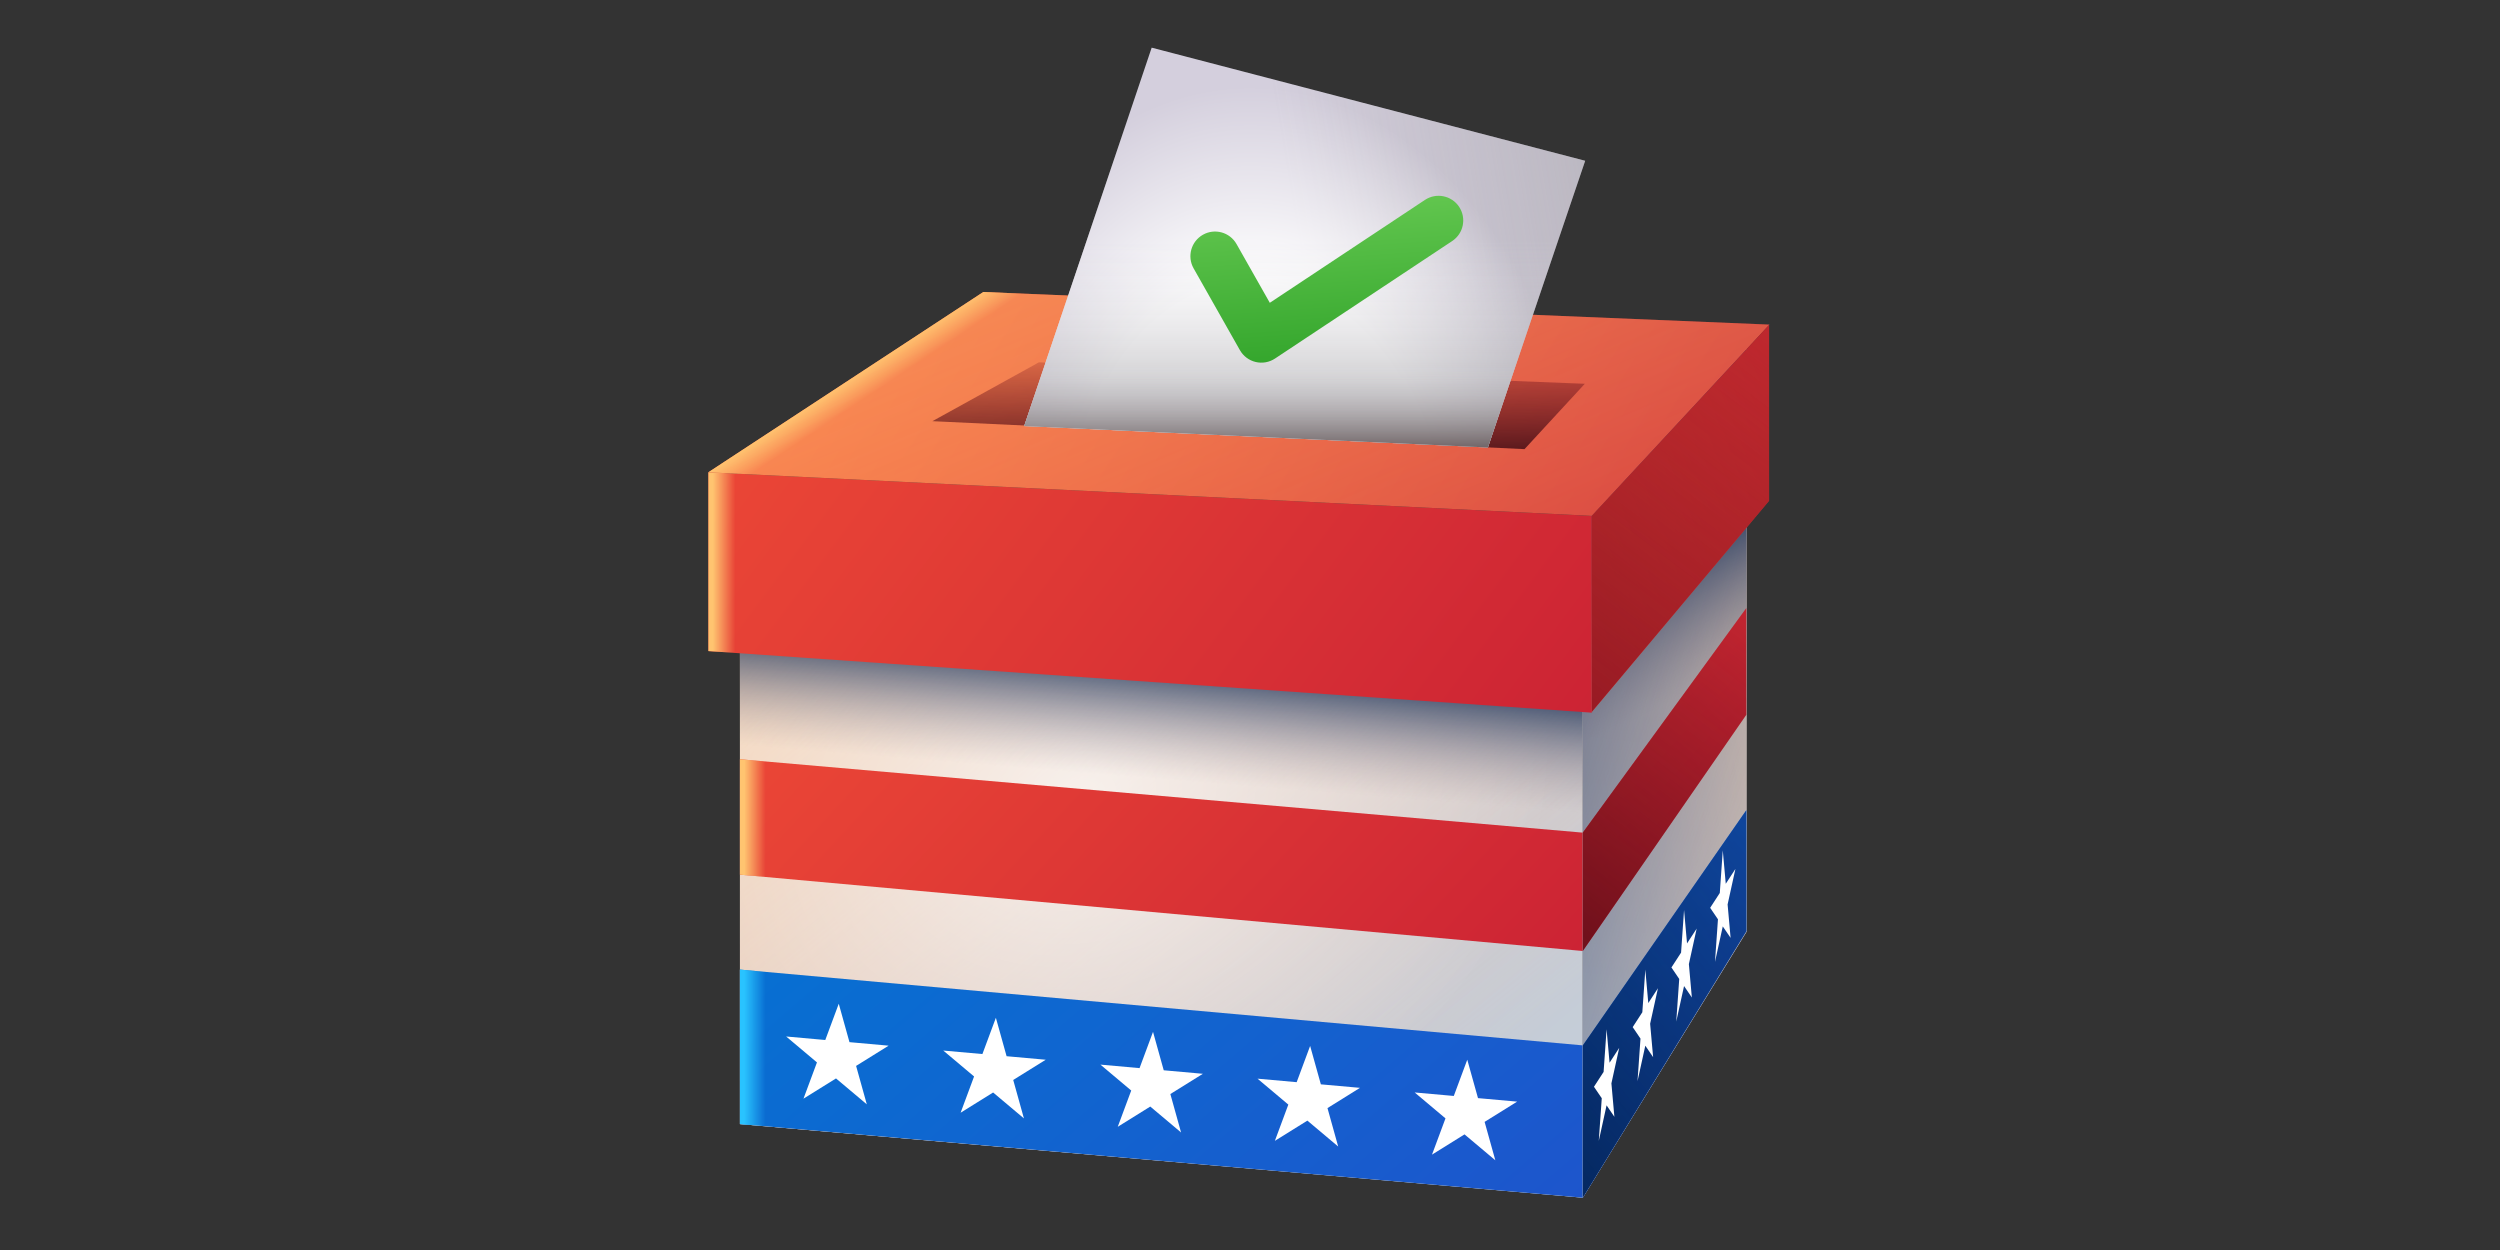 <svg viewBox="0 0 240 120" fill="none" xmlns="http://www.w3.org/2000/svg">
<rect x="0" y="0" width="240" height="120" fill="#333333" stroke="none"/>
<path d="M71.034 46.062L151.947 50.244V114.979L71.034 107.912V46.062Z" fill="url(#paint0_linear_8034_28824)"/>
<path d="M71.034 46.062L151.947 50.244V114.979L71.034 107.912V46.062Z" fill="url(#paint1_linear_8034_28824)"/>
<path d="M71.034 46.062L151.947 50.244V114.979L71.034 107.912V46.062Z" fill="url(#paint2_radial_8034_28824)"/>
<path d="M71.034 46.062L151.947 50.244V114.979L71.034 107.912V46.062Z" fill="url(#paint3_linear_8034_28824)"/>
<path d="M71.034 72.888L151.947 79.934V91.296L71.034 83.969V72.888Z" fill="url(#paint4_linear_8034_28824)"/>
<path d="M71.034 72.888L151.947 79.934V91.296L71.034 83.969V72.888Z" fill="url(#paint5_linear_8034_28824)"/>
<path d="M71.034 93.081L151.947 100.357V114.977L71.034 107.91V93.081Z" fill="url(#paint6_linear_8034_28824)"/>
<path d="M71.034 93.081L151.947 100.357V114.977L71.034 107.91V93.081Z" fill="url(#paint7_linear_8034_28824)"/>
<path d="M71.034 93.081L151.947 100.357V114.977L71.034 107.91V93.081Z" fill="url(#paint8_radial_8034_28824)"/>
<path d="M71.034 93.081L151.947 100.357V114.977L71.034 107.91V93.081Z" fill="url(#paint9_linear_8034_28824)"/>
<path d="M71.034 93.081L151.947 100.357V114.977L71.034 107.91V93.081Z" fill="url(#paint10_linear_8034_28824)"/>
<path d="M71.034 93.081L151.947 100.357V114.977L71.034 107.91V93.081Z" fill="url(#paint11_linear_8034_28824)"/>
<path d="M167.668 33.369L151.947 50.244V114.979L167.668 89.45V33.369Z" fill="url(#paint12_linear_8034_28824)"/>
<path d="M167.668 33.369L151.947 50.244V114.979L167.668 89.45V33.369Z" fill="url(#paint13_linear_8034_28824)"/>
<path d="M167.668 33.369L151.947 50.244V114.979L167.668 89.45V33.369Z" fill="url(#paint14_linear_8034_28824)"/>
<path d="M167.668 33.369L151.947 50.244V114.979L167.668 89.45V33.369Z" fill="url(#paint15_linear_8034_28824)"/>
<path d="M68.005 45.34L152.813 49.523V68.417L68.005 62.504V45.34Z" fill="url(#paint16_linear_8034_28824)"/>
<path d="M68.005 45.34L152.813 49.523V68.417L68.005 62.504V45.34Z" fill="url(#paint17_linear_8034_28824)"/>
<path d="M68.005 45.34L152.813 49.523L169.867 31.162L94.399 28.033L68.005 45.34Z" fill="url(#paint18_linear_8034_28824)"/>
<path d="M68.005 45.34L152.813 49.523L169.867 31.162L94.399 28.033L68.005 45.34Z" fill="url(#paint19_linear_8034_28824)"/>
<path d="M68.005 45.34L152.813 49.523L169.867 31.162L94.399 28.033L68.005 45.34Z" fill="url(#paint20_linear_8034_28824)"/>
<path d="M89.509 40.433L146.353 43.117L152.142 36.842L99.736 34.782L89.509 40.433Z" fill="url(#paint21_linear_8034_28824)"/>
<path d="M169.832 31.197L152.812 49.522V68.344L169.832 48.08V31.197Z" fill="url(#paint22_linear_8034_28824)"/>
<path d="M169.832 31.197L152.812 49.522V68.344L169.832 48.08V31.197Z" fill="url(#paint23_linear_8034_28824)"/>
<path d="M167.645 58.377L151.947 79.93V91.293L167.645 68.616V58.377Z" fill="url(#paint24_linear_8034_28824)"/>
<path d="M167.645 58.377L151.947 79.93V91.293L167.645 68.616V58.377Z" fill="url(#paint25_linear_8034_28824)"/>
<path d="M167.645 58.377L151.947 79.93V91.293L167.645 68.616V58.377Z" fill="url(#paint26_linear_8034_28824)"/>
<path d="M167.653 77.761L151.947 100.358V114.978L167.653 89.396V77.761Z" fill="url(#paint27_linear_8034_28824)"/>
<path d="M167.653 77.761L151.947 100.358V114.978L167.653 89.396V77.761Z" fill="url(#paint28_linear_8034_28824)"/>
<path d="M167.653 77.761L151.947 100.358V114.978L167.653 89.396V77.761Z" fill="url(#paint29_radial_8034_28824)"/>
<path d="M167.653 77.761L151.947 100.358V114.978L167.653 89.396V77.761Z" fill="url(#paint30_linear_8034_28824)"/>
<path d="M167.653 77.761L151.947 100.358V114.978L167.653 89.396V77.761Z" fill="url(#paint31_linear_8034_28824)"/>
<path d="M167.653 77.761L151.947 100.358V114.978L167.653 89.396V77.761Z" fill="url(#paint32_linear_8034_28824)"/>
<path d="M167.653 77.761L151.947 100.358V114.978L167.653 89.396V77.761Z" fill="url(#paint33_linear_8034_28824)"/>
<path d="M80.521 96.358L81.549 100.047L85.307 100.384L82.185 102.327L83.214 106.017L80.256 103.529L77.134 105.473L78.428 101.991L75.47 99.503L79.227 99.84L80.521 96.358Z" fill="white"/>
<path d="M95.604 97.708L96.633 101.397L100.39 101.734L97.269 103.677L98.297 107.367L95.339 104.879L92.218 106.823L93.511 103.341L90.553 100.853L94.311 101.189L95.604 97.708Z" fill="white"/>
<path d="M110.69 99.058L111.718 102.747L115.476 103.084L112.354 105.027L113.383 108.717L110.425 106.229L107.303 108.173L108.597 104.691L105.639 102.203L109.396 102.54L110.69 99.058Z" fill="white"/>
<path d="M125.773 100.408L126.802 104.097L130.559 104.433L127.438 106.377L128.466 110.067L125.508 107.579L122.387 109.522L123.68 106.041L120.722 103.553L124.48 103.889L125.773 100.408Z" fill="white"/>
<path d="M140.858 101.731L141.887 105.42L145.645 105.756L142.523 107.7L143.552 111.389L140.594 108.901L137.472 110.845L138.766 107.364L135.808 104.876L139.565 105.212L140.858 101.731Z" fill="white"/>
<path d="M154.232 98.813L154.518 102.022L155.444 100.595L154.695 104.005L154.981 107.214L154.232 106.112L153.483 109.521L153.769 105.431L153.02 104.329L153.946 102.903L154.232 98.813Z" fill="white"/>
<path d="M157.95 93.086L158.236 96.295L159.163 94.869L158.413 98.278L158.7 101.487L157.95 100.386L157.201 103.795L157.487 99.705L156.738 98.603L157.664 97.177L157.95 93.086Z" fill="white"/>
<path d="M161.669 87.361L161.955 90.57L162.881 89.144L162.132 92.553L162.418 95.762L161.669 94.66L160.92 98.07L161.206 93.979L160.457 92.878L161.383 91.451L161.669 87.361Z" fill="white"/>
<path d="M165.387 81.635L165.673 84.844L166.6 83.417L165.85 86.827L166.137 90.036L165.387 88.934L164.638 92.344L164.924 88.253L164.175 87.151L165.101 85.725L165.387 81.635Z" fill="white"/>
<path fill-rule="evenodd" clip-rule="evenodd" d="M98.32 40.901L110.561 4.575L152.177 15.435L142.838 42.958L98.32 40.901Z" fill="#D4CFDD"/>
<path fill-rule="evenodd" clip-rule="evenodd" d="M98.32 40.901L110.561 4.575L152.177 15.435L142.838 42.958L98.32 40.901Z" fill="url(#paint34_linear_8034_28824)"/>
<path fill-rule="evenodd" clip-rule="evenodd" d="M98.32 40.901L110.561 4.575L152.177 15.435L142.838 42.958L98.32 40.901Z" fill="url(#paint35_radial_8034_28824)"/>
<path fill-rule="evenodd" clip-rule="evenodd" d="M98.32 40.901L110.561 4.575L152.177 15.435L142.838 42.958L98.32 40.901Z" fill="url(#paint36_linear_8034_28824)"/>
<path fill-rule="evenodd" clip-rule="evenodd" d="M98.32 40.901L110.561 4.575L152.177 15.435L142.838 42.958L98.32 40.901Z" fill="url(#paint37_linear_8034_28824)"/>
<path fill-rule="evenodd" clip-rule="evenodd" d="M140.077 19.856C140.799 20.946 140.502 22.416 139.412 23.139L122.401 34.42C121.853 34.784 121.179 34.903 120.54 34.75C119.901 34.597 119.355 34.185 119.031 33.614L114.586 25.763C113.942 24.625 114.342 23.18 115.48 22.535C116.619 21.891 118.064 22.291 118.708 23.43L121.901 29.069L136.794 19.192C137.884 18.469 139.354 18.766 140.077 19.856Z" fill="url(#paint38_linear_8034_28824)"/>
<defs>
<linearGradient id="paint0_linear_8034_28824" x1="64.249" y1="27.301" x2="183.898" y2="167.077" gradientUnits="userSpaceOnUse">
<stop stop-color="#E0B09C"/>
<stop offset="1" stop-color="#B3E0FF"/>
</linearGradient>
<linearGradient id="paint1_linear_8034_28824" x1="58.913" y1="38.805" x2="122.296" y2="118.145" gradientUnits="userSpaceOnUse">
<stop stop-color="#FFE4BE"/>
<stop offset="1" stop-color="#FFDAC2" stop-opacity="0"/>
</linearGradient>
<radialGradient id="paint2_radial_8034_28824" cx="0" cy="0" r="1" gradientUnits="userSpaceOnUse" gradientTransform="translate(103.833 76.394) rotate(71.942) scale(37.728 46.112)">
<stop stop-color="white" stop-opacity="0.7"/>
<stop offset="1" stop-color="white" stop-opacity="0"/>
</radialGradient>
<linearGradient id="paint3_linear_8034_28824" x1="133.311" y1="57.31" x2="131.766" y2="76.451" gradientUnits="userSpaceOnUse">
<stop offset="0.321" stop-color="#00204D"/>
<stop offset="1" stop-color="#9D8E97" stop-opacity="0"/>
</linearGradient>
<linearGradient id="paint4_linear_8034_28824" x1="47.925" y1="42.399" x2="131.276" y2="119.577" gradientUnits="userSpaceOnUse">
<stop stop-color="#FB5937"/>
<stop offset="1" stop-color="#CA2134"/>
</linearGradient>
<linearGradient id="paint5_linear_8034_28824" x1="66.886" y1="83.181" x2="80.84" y2="83.181" gradientUnits="userSpaceOnUse">
<stop offset="0.327" stop-color="#FFC470"/>
<stop offset="0.474" stop-color="#FFC470" stop-opacity="0"/>
</linearGradient>
<linearGradient id="paint6_linear_8034_28824" x1="64.249" y1="27.299" x2="183.898" y2="167.076" gradientUnits="userSpaceOnUse">
<stop stop-color="#E0B09C"/>
<stop offset="1" stop-color="#B3E0FF"/>
</linearGradient>
<linearGradient id="paint7_linear_8034_28824" x1="58.913" y1="38.804" x2="122.296" y2="118.144" gradientUnits="userSpaceOnUse">
<stop stop-color="#FFE4BE"/>
<stop offset="1" stop-color="#FFDAC2" stop-opacity="0"/>
</linearGradient>
<radialGradient id="paint8_radial_8034_28824" cx="0" cy="0" r="1" gradientUnits="userSpaceOnUse" gradientTransform="translate(103.833 76.392) rotate(71.942) scale(37.728 46.112)">
<stop stop-color="white" stop-opacity="0.7"/>
<stop offset="1" stop-color="white" stop-opacity="0"/>
</radialGradient>
<linearGradient id="paint9_linear_8034_28824" x1="133.311" y1="57.309" x2="131.766" y2="76.45" gradientUnits="userSpaceOnUse">
<stop offset="0.321" stop-color="#00204D"/>
<stop offset="1" stop-color="#9D8E97" stop-opacity="0"/>
</linearGradient>
<linearGradient id="paint10_linear_8034_28824" x1="69.362" y1="66.398" x2="133.711" y2="141.336" gradientUnits="userSpaceOnUse">
<stop stop-color="#0078D4"/>
<stop offset="1" stop-color="#2052CB"/>
</linearGradient>
<linearGradient id="paint11_linear_8034_28824" x1="66.886" y1="105.772" x2="80.84" y2="105.772" gradientUnits="userSpaceOnUse">
<stop offset="0.327" stop-color="#29C3FF"/>
<stop offset="0.474" stop-color="#29C3FF" stop-opacity="0"/>
</linearGradient>
<linearGradient id="paint12_linear_8034_28824" x1="181.103" y1="-32.524" x2="151.947" y2="182.173" gradientUnits="userSpaceOnUse">
<stop stop-color="#E0B09C"/>
<stop offset="1" stop-color="#B3E0FF"/>
</linearGradient>
<linearGradient id="paint13_linear_8034_28824" x1="170.024" y1="24.721" x2="139.676" y2="30.915" gradientUnits="userSpaceOnUse">
<stop stop-color="#FFE4BE"/>
<stop offset="1" stop-color="#FFDAC2" stop-opacity="0"/>
</linearGradient>
<linearGradient id="paint14_linear_8034_28824" x1="155.568" y1="46.774" x2="164.699" y2="65.211" gradientUnits="userSpaceOnUse">
<stop offset="0.321" stop-color="#00204D"/>
<stop offset="1" stop-color="#9D8E97" stop-opacity="0"/>
</linearGradient>
<linearGradient id="paint15_linear_8034_28824" x1="123.096" y1="58.736" x2="192.12" y2="80.521" gradientUnits="userSpaceOnUse">
<stop stop-color="#00204D"/>
<stop offset="1" stop-color="#9D8E97" stop-opacity="0"/>
</linearGradient>
<linearGradient id="paint16_linear_8034_28824" x1="43.784" y1="5.718" x2="147.953" y2="83.51" gradientUnits="userSpaceOnUse">
<stop stop-color="#FB5937"/>
<stop offset="1" stop-color="#CA2134"/>
</linearGradient>
<linearGradient id="paint17_linear_8034_28824" x1="63.658" y1="58.716" x2="78.283" y2="58.716" gradientUnits="userSpaceOnUse">
<stop offset="0.327" stop-color="#FFC470"/>
<stop offset="0.474" stop-color="#FFC470" stop-opacity="0"/>
</linearGradient>
<linearGradient id="paint18_linear_8034_28824" x1="74.999" y1="7.905" x2="164.134" y2="63.578" gradientUnits="userSpaceOnUse">
<stop stop-color="#FB5937"/>
<stop offset="1" stop-color="#CA2134"/>
</linearGradient>
<linearGradient id="paint19_linear_8034_28824" x1="68.005" y1="38.778" x2="77.267" y2="52.653" gradientUnits="userSpaceOnUse">
<stop offset="0.327" stop-color="#FFC470"/>
<stop offset="0.474" stop-color="#FFC470" stop-opacity="0"/>
</linearGradient>
<linearGradient id="paint20_linear_8034_28824" x1="53.833" y1="-35.597" x2="113.125" y2="106.529" gradientUnits="userSpaceOnUse">
<stop stop-color="#FFC470"/>
<stop offset="1" stop-color="#FFC470" stop-opacity="0"/>
</linearGradient>
<linearGradient id="paint21_linear_8034_28824" x1="131.192" y1="31.046" x2="131.382" y2="45.109" gradientUnits="userSpaceOnUse">
<stop stop-color="#8B1321" stop-opacity="0"/>
<stop offset="1" stop-color="#3F1016"/>
</linearGradient>
<linearGradient id="paint22_linear_8034_28824" x1="196.541" y1="37.489" x2="129.407" y2="64.773" gradientUnits="userSpaceOnUse">
<stop stop-color="#CA2134"/>
<stop offset="1" stop-color="#FB5937"/>
</linearGradient>
<linearGradient id="paint23_linear_8034_28824" x1="188.226" y1="13.037" x2="142.684" y2="72.672" gradientUnits="userSpaceOnUse">
<stop stop-color="#8B1321" stop-opacity="0"/>
<stop offset="1" stop-color="#8B1321"/>
</linearGradient>
<linearGradient id="paint24_linear_8034_28824" x1="47.925" y1="42.399" x2="131.276" y2="119.577" gradientUnits="userSpaceOnUse">
<stop stop-color="#FB5937"/>
<stop offset="1" stop-color="#CA2134"/>
</linearGradient>
<linearGradient id="paint25_linear_8034_28824" x1="66.886" y1="83.181" x2="80.84" y2="83.181" gradientUnits="userSpaceOnUse">
<stop offset="0.327" stop-color="#FFC470"/>
<stop offset="0.474" stop-color="#FFC470" stop-opacity="0"/>
</linearGradient>
<linearGradient id="paint26_linear_8034_28824" x1="142.331" y1="97.405" x2="174.28" y2="56.184" gradientUnits="userSpaceOnUse">
<stop stop-color="#560B14"/>
<stop offset="1" stop-color="#560B14" stop-opacity="0"/>
</linearGradient>
<linearGradient id="paint27_linear_8034_28824" x1="64.25" y1="27.301" x2="183.898" y2="167.077" gradientUnits="userSpaceOnUse">
<stop stop-color="#E0B09C"/>
<stop offset="1" stop-color="#B3E0FF"/>
</linearGradient>
<linearGradient id="paint28_linear_8034_28824" x1="58.913" y1="38.805" x2="122.296" y2="118.145" gradientUnits="userSpaceOnUse">
<stop stop-color="#FFE4BE"/>
<stop offset="1" stop-color="#FFDAC2" stop-opacity="0"/>
</linearGradient>
<radialGradient id="paint29_radial_8034_28824" cx="0" cy="0" r="1" gradientUnits="userSpaceOnUse" gradientTransform="translate(103.833 76.394) rotate(71.942) scale(37.728 46.112)">
<stop stop-color="white" stop-opacity="0.7"/>
<stop offset="1" stop-color="white" stop-opacity="0"/>
</radialGradient>
<linearGradient id="paint30_linear_8034_28824" x1="133.311" y1="57.31" x2="131.766" y2="76.451" gradientUnits="userSpaceOnUse">
<stop offset="0.321" stop-color="#00204D"/>
<stop offset="1" stop-color="#9D8E97" stop-opacity="0"/>
</linearGradient>
<linearGradient id="paint31_linear_8034_28824" x1="69.362" y1="66.399" x2="133.712" y2="141.337" gradientUnits="userSpaceOnUse">
<stop stop-color="#0078D4"/>
<stop offset="1" stop-color="#2052CB"/>
</linearGradient>
<linearGradient id="paint32_linear_8034_28824" x1="66.886" y1="105.773" x2="80.84" y2="105.773" gradientUnits="userSpaceOnUse">
<stop offset="0.327" stop-color="#29C3FF"/>
<stop offset="0.474" stop-color="#29C3FF" stop-opacity="0"/>
</linearGradient>
<linearGradient id="paint33_linear_8034_28824" x1="138.164" y1="117.115" x2="197.493" y2="68.447" gradientUnits="userSpaceOnUse">
<stop stop-color="#00204D"/>
<stop offset="1" stop-color="#00204D" stop-opacity="0"/>
</linearGradient>
<linearGradient id="paint34_linear_8034_28824" x1="217.003" y1="-6.723" x2="122.216" y2="9.32" gradientUnits="userSpaceOnUse">
<stop stop-color="#A9A8A7"/>
<stop offset="1" stop-color="#757473" stop-opacity="0"/>
</linearGradient>
<radialGradient id="paint35_radial_8034_28824" cx="0" cy="0" r="1" gradientUnits="userSpaceOnUse" gradientTransform="translate(120.668 51.747) rotate(-91.918) scale(43.511 31.527)">
<stop offset="0.565" stop-color="white"/>
<stop offset="1" stop-color="white" stop-opacity="0"/>
</radialGradient>
<linearGradient id="paint36_linear_8034_28824" x1="120.201" y1="49.586" x2="120.201" y2="23.063" gradientUnits="userSpaceOnUse">
<stop stop-color="#737373"/>
<stop offset="1" stop-color="#E0DDE5" stop-opacity="0"/>
</linearGradient>
<linearGradient id="paint37_linear_8034_28824" x1="120.201" y1="49.586" x2="120.201" y2="23.063" gradientUnits="userSpaceOnUse">
<stop offset="0.148" stop-color="#312020"/>
<stop offset="0.542" stop-color="#E0DDE5" stop-opacity="0"/>
</linearGradient>
<linearGradient id="paint38_linear_8034_28824" x1="122.769" y1="2.212" x2="125.427" y2="39.811" gradientUnits="userSpaceOnUse">
<stop stop-color="#96EB76"/>
<stop offset="1" stop-color="#259B21"/>
</linearGradient>
</defs>
</svg>
